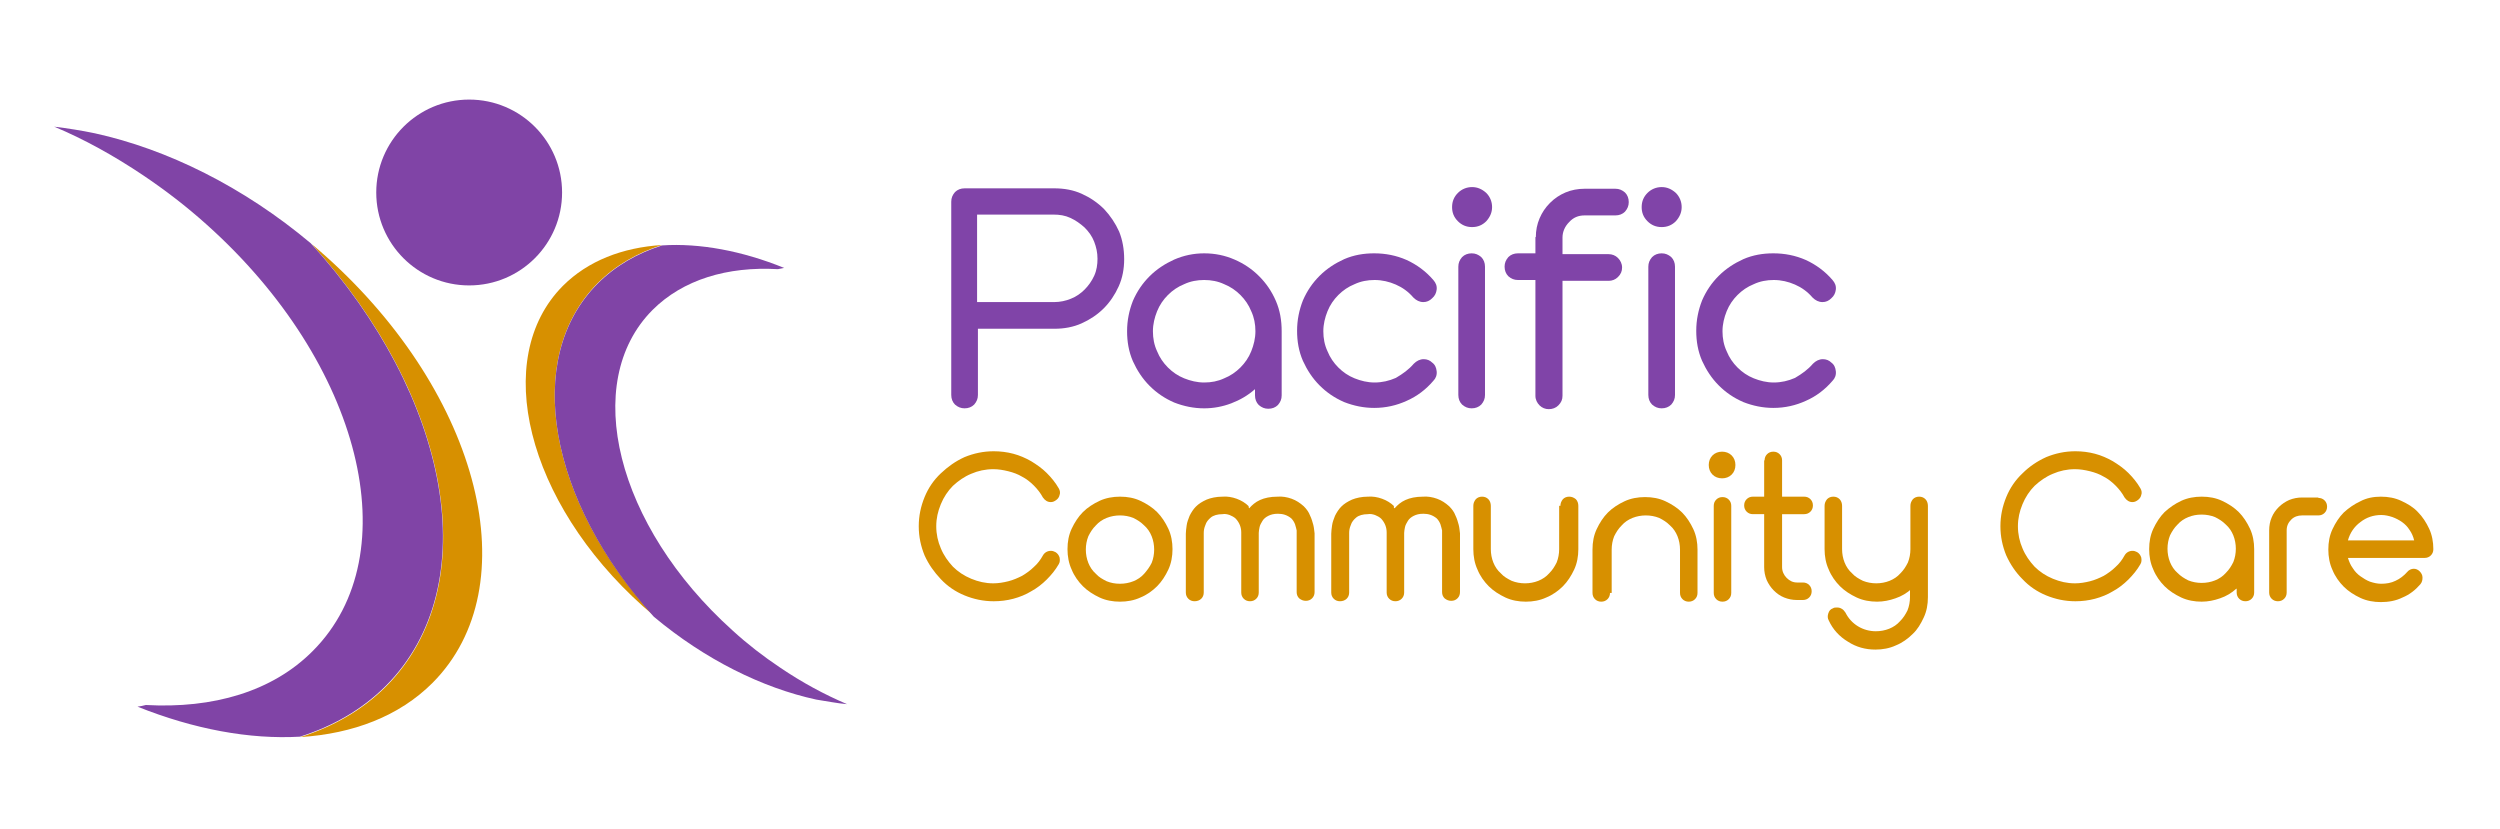 <svg xmlns="http://www.w3.org/2000/svg" xmlns:xlink="http://www.w3.org/1999/xlink" id="Layer_1" viewBox="0 0 600 199" style="enable-background:new 0 0 600 199;"><style>.st0{fill:#D79000;} .st1{fill:#8044A6;} .st2{fill:#8044A8;}</style><g><path id="XMLID_55_" class="st0" d="M92.7 164.7c-5.7 5.7-12.7 9.7-20.6 12.2 12.6-.8 23.7-5 31.7-13 23.1-23.2 11.6-69-25.5-102.3-1.2-1-2.3-2.1-3.5-3 33.4 36.7 41.8 82 17.9 106.1z"/><path id="XMLID_56_" class="st1" d="M13 30.4c7.2 3 14.4 7 21.4 11.7 5.2 3.5 10.3 7.4 15.2 11.8C86.8 87.2 98.2 133 75.1 156.2c-9.7 9.8-24 13.9-40.1 13-.7.2-1.3.3-2 .4 13.5 5.4 26.9 7.9 39 7.2 7.9-2.5 14.9-6.5 20.6-12.2 24-24.1 15.5-69.4-18-106.2C58.4 44.8 40.1 35.8 22.8 32 19.5 31.3 16.2 30.8 13 30.4z"/><circle class="st1" cx="112.6" cy="46.2" r="22.3"/><path id="XMLID_00000049196863453976186460000002292631002016496012_" class="st0" d="M143.4 68c4.3-4.3 9.5-7.3 15.5-9.2-9.5.6-17.8 3.8-23.8 9.8-17.3 17.4-8.7 51.9 19.2 76.9.9.8 1.8 1.5 2.6 2.3-25.1-27.5-31.5-61.6-13.5-79.8z"/><path id="XMLID_00000174570582301888430070000003911068790891561381_" class="st1" d="M203.3 169c-5.4-2.3-10.8-5.2-16.1-8.8-3.9-2.6-7.8-5.6-11.4-8.9-27.9-25.1-36.5-59.5-19.2-76.9 7.3-7.3 18-10.5 30.1-9.8.5-.1 1-.2 1.5-.3-10.1-4.1-20.3-6-29.3-5.4-6 1.9-11.2 4.9-15.5 9.2-18 18.1-11.6 52.2 13.5 79.9 12.3 10.3 26.1 17.1 39 19.9C198.5 168.3 200.9 168.8 203.3 169z"/><g><g><path class="st2" d="M269.8 62.2c0 2.3-.4 4.5-1.3 6.5-.9 2-2.1 3.8-3.6 5.3s-3.3 2.7-5.3 3.6c-2 .9-4.2 1.3-6.5 1.3h-18.4v15.9c0 .9-.3 1.6-.9 2.3-.6.6-1.4.9-2.3.9s-1.6-.3-2.3-.9c-.6-.6-.9-1.4-.9-2.3V48.4c0-.9.3-1.6.9-2.3.6-.6 1.4-.9 2.3-.9H253c2.4.0 4.6.4 6.6 1.3s3.8 2.1 5.4 3.7c1.5 1.6 2.7 3.4 3.6 5.4C269.4 57.6 269.8 59.8 269.8 62.2zM263.4 62.1c0-1.5-.3-2.8-.8-4.1-.5-1.3-1.3-2.4-2.3-3.4-1-.9-2.1-1.7-3.4-2.3-1.3-.6-2.6-.8-4.1-.8h-18.3v21H253c1.4.0 2.8-.3 4-.8 1.3-.5 2.4-1.3 3.3-2.2.9-.9 1.7-2 2.3-3.3C263.2 64.9 263.4 63.5 263.4 62.1z"/><path class="st2" d="M301.2 93.4c-1.7 1.5-3.6 2.6-5.7 3.4-2.1.8-4.3 1.2-6.5 1.2-2.5.0-4.9-.5-7.2-1.4-2.3-1-4.2-2.3-5.9-4s-3-3.7-4-5.9c-1-2.3-1.4-4.7-1.4-7.2.0-2.6.5-5 1.4-7.3 1-2.3 2.3-4.2 4-5.9s3.7-3 5.9-4c2.3-1 4.7-1.5 7.2-1.5 2.6.0 5 .5 7.3 1.5s4.2 2.3 5.9 4 3 3.6 4 5.9c1 2.3 1.4 4.7 1.4 7.3v15.4c0 .9-.3 1.6-.9 2.3-.6.6-1.4.9-2.3.9-.9.0-1.6-.3-2.3-.9-.6-.6-.9-1.4-.9-2.3V93.4zM289 67.2c-1.7.0-3.3.3-4.8 1-1.5.6-2.8 1.5-3.9 2.6-1.1 1.1-2 2.4-2.6 3.9s-1 3.1-1 4.8.3 3.3 1 4.8c.6 1.5 1.5 2.8 2.6 3.9 1.1 1.1 2.4 2 3.9 2.6s3.1 1 4.8 1 3.3-.3 4.8-1c1.5-.6 2.8-1.5 3.9-2.6 1.1-1.1 2-2.4 2.6-3.9s1-3.1 1-4.8-.3-3.3-1-4.8c-.6-1.5-1.5-2.8-2.6-3.9-1.1-1.1-2.4-2-3.9-2.6C292.3 67.5 290.7 67.2 289 67.2z"/><path class="st2" d="M339.3 87.3c.7-.7 1.5-1.1 2.4-1.1.8.0 1.5.3 2 .8.7.5 1 1.2 1.1 2.1.1.9-.2 1.7-.8 2.3-1.8 2.1-3.9 3.7-6.4 4.8-2.4 1.1-5 1.7-7.8 1.7-2.5.0-4.9-.5-7.2-1.4-2.3-1-4.2-2.3-5.9-4s-3-3.7-4-5.9c-1-2.3-1.4-4.7-1.4-7.2.0-2.6.5-5 1.4-7.3 1-2.3 2.3-4.2 4-5.9s3.7-3 5.9-4c2.3-1 4.7-1.4 7.2-1.4 2.7.0 5.3.5 7.8 1.6 2.4 1.1 4.6 2.7 6.4 4.8.6.7.9 1.4.8 2.3-.1.8-.4 1.5-1.1 2.1-.6.6-1.3.9-2.1.9-.9.0-1.7-.4-2.4-1.1-1.2-1.4-2.6-2.4-4.2-3.1-1.6-.7-3.3-1.1-5.1-1.1-1.7.0-3.3.3-4.8 1-1.5.6-2.8 1.5-3.9 2.6-1.1 1.1-2 2.4-2.6 3.9s-1 3.1-1 4.8.3 3.3 1 4.8c.6 1.5 1.5 2.8 2.6 3.9 1.1 1.1 2.4 2 3.9 2.6s3.1 1 4.8 1c1.8.0 3.5-.4 5.1-1.1C336.7 89.7 338.1 88.7 339.3 87.3z"/><path class="st2" d="M348.5 49.7c0-1.4.5-2.5 1.4-3.4s2.1-1.4 3.4-1.4c1.3.0 2.4.5 3.4 1.4.9.9 1.4 2.1 1.4 3.4s-.5 2.4-1.4 3.4c-.9.9-2 1.4-3.4 1.4s-2.5-.5-3.4-1.4C348.9 52.1 348.5 51 348.5 49.7zM356.4 94.8c0 .9-.3 1.6-.9 2.3-.6.6-1.4.9-2.3.9-.9.0-1.6-.3-2.3-.9-.6-.6-.9-1.4-.9-2.3V64c0-.9.3-1.6.9-2.3.6-.6 1.4-.9 2.3-.9.9.0 1.6.3 2.3.9.6.6.9 1.4.9 2.3V94.8z"/><path class="st2" d="M368.6 56.9c0-1.6.3-3.1.9-4.5.6-1.4 1.4-2.6 2.5-3.7s2.3-1.9 3.7-2.5 3-.9 4.6-.9h7.4c.9.0 1.6.3 2.3.9.6.6.9 1.4.9 2.3s-.3 1.6-.9 2.3c-.6.6-1.4.9-2.3.9h-7.4c-1.5.0-2.7.5-3.7 1.6-1 1-1.6 2.3-1.6 3.7v4h11.1c.8.0 1.6.3 2.2.9.6.6 1 1.4 1 2.3s-.3 1.6-1 2.3c-.6.6-1.4.9-2.2.9H375V95c0 .9-.3 1.6-1 2.3-.6.6-1.4.9-2.3.9-.8.0-1.6-.3-2.2-.9-.6-.6-1-1.4-1-2.3V67.2h-4.2c-.9.0-1.6-.3-2.3-.9-.6-.6-.9-1.4-.9-2.3.0-.9.3-1.6.9-2.3.6-.6 1.4-.9 2.3-.9h4.2V56.9z"/><path class="st2" d="M394 49.7c0-1.4.5-2.5 1.4-3.4s2.1-1.4 3.4-1.4c1.3.0 2.4.5 3.4 1.4.9.9 1.4 2.1 1.4 3.4s-.5 2.4-1.4 3.4c-.9.9-2 1.4-3.4 1.4s-2.5-.5-3.4-1.4C394.4 52.1 394 51 394 49.7zm8 45.1c0 .9-.3 1.6-.9 2.3-.6.6-1.4.9-2.3.9-.9.0-1.6-.3-2.3-.9-.6-.6-.9-1.4-.9-2.3V64c0-.9.3-1.6.9-2.3.6-.6 1.4-.9 2.3-.9.9.0 1.6.3 2.3.9.6.6.9 1.4.9 2.3V94.8z"/><path class="st2" d="M435.1 87.3c.7-.7 1.5-1.1 2.4-1.1.8.0 1.5.3 2 .8.7.5 1 1.2 1.1 2.1.1.9-.2 1.7-.8 2.3-1.8 2.1-3.9 3.7-6.4 4.8-2.4 1.1-5 1.7-7.8 1.7-2.5.0-4.9-.5-7.2-1.4-2.3-1-4.2-2.3-5.9-4s-3-3.7-4-5.9c-1-2.3-1.4-4.7-1.4-7.2.0-2.6.5-5 1.4-7.3 1-2.3 2.3-4.2 4-5.9s3.7-3 5.9-4c2.3-1 4.7-1.4 7.2-1.4 2.7.0 5.3.5 7.8 1.6 2.4 1.1 4.6 2.7 6.4 4.8.6.7.9 1.4.8 2.3-.1.8-.4 1.5-1.1 2.1-.6.6-1.3.9-2.1.9-.9.0-1.7-.4-2.4-1.1-1.2-1.4-2.6-2.4-4.2-3.1-1.6-.7-3.3-1.1-5.1-1.1-1.7.0-3.3.3-4.8 1-1.5.6-2.8 1.5-3.9 2.6-1.1 1.1-2 2.4-2.6 3.9s-1 3.1-1 4.8.3 3.3 1 4.8c.6 1.5 1.5 2.8 2.6 3.9 1.1 1.1 2.4 2 3.9 2.6s3.1 1 4.8 1c1.8.0 3.5-.4 5.1-1.1C432.5 89.7 433.9 88.7 435.1 87.3z"/></g><g><path class="st0" d="M250.3 133.3c.4-.7 1.1-1.1 1.9-1.1.4.0.7.1 1.1.3.5.3.8.7 1 1.3.1.6.1 1.1-.2 1.6-.8 1.4-1.8 2.6-2.9 3.7s-2.4 2.1-3.7 2.8c-1.3.8-2.8 1.4-4.3 1.8s-3.1.6-4.7.6c-2.5.0-4.8-.5-7-1.4s-4.1-2.2-5.7-3.9-2.9-3.5-3.9-5.7c-.9-2.2-1.4-4.5-1.4-7s.5-4.8 1.4-7 2.2-4.1 3.9-5.7 3.5-2.9 5.7-3.9c2.2-.9 4.5-1.4 7-1.4 1.6.0 3.2.2 4.7.6 1.5.4 2.9 1 4.3 1.8 1.3.8 2.6 1.7 3.7 2.8s2.1 2.3 2.9 3.7c.3.5.4 1.1.2 1.6-.1.5-.4.9-.8 1.2s-.8.5-1.3.5c-.8.0-1.4-.4-1.9-1.1-.6-1.1-1.3-2-2.2-2.9-.8-.8-1.8-1.6-2.8-2.1-1-.6-2.1-1-3.3-1.3-1.2-.3-2.4-.5-3.6-.5-1.9.0-3.7.4-5.3 1.1-1.7.7-3.1 1.7-4.4 2.9-1.2 1.2-2.2 2.7-2.9 4.4-.7 1.7-1.1 3.4-1.1 5.3s.4 3.7 1.1 5.3c.7 1.7 1.7 3.1 2.9 4.4 1.2 1.2 2.7 2.2 4.4 2.9 1.7.7 3.4 1.1 5.3 1.1 1.2.0 2.4-.2 3.6-.5s2.3-.8 3.3-1.3c1-.6 2-1.3 2.8-2.1C249 135.3 249.7 134.4 250.3 133.3z"/><path class="st0" d="M268.8 144.4c-1.7.0-3.4-.3-4.9-1s-2.9-1.6-4-2.7-2.1-2.5-2.7-4c-.7-1.5-1-3.2-1-4.9.0-1.8.3-3.4 1-4.9s1.6-2.9 2.7-4c1.1-1.1 2.5-2 4-2.7s3.2-1 4.9-1c1.8.0 3.4.3 4.9 1s2.9 1.6 4 2.7c1.1 1.1 2 2.5 2.7 4s1 3.2 1 4.9c0 1.7-.3 3.4-1 4.9s-1.6 2.9-2.7 4c-1.1 1.1-2.5 2.1-4 2.7C272.2 144.1 270.5 144.4 268.8 144.4zM268.8 140.1c1.1.0 2.2-.2 3.2-.6s1.9-1 2.6-1.8c.7-.8 1.3-1.6 1.8-2.6.4-1 .6-2.1.6-3.2s-.2-2.2-.6-3.2c-.4-1-1-1.9-1.8-2.6-.8-.8-1.6-1.3-2.6-1.8-1-.4-2.1-.6-3.2-.6-1.1.0-2.2.2-3.2.6-1 .4-1.9 1-2.6 1.8-.8.8-1.3 1.6-1.8 2.6-.4 1-.6 2.1-.6 3.2s.2 2.2.6 3.2c.4 1 1 1.9 1.8 2.6.7.8 1.6 1.3 2.6 1.8C266.6 139.9 267.6 140.1 268.8 140.1z"/><path class="st0" d="M299.8 122c.7-.8 1.5-1.5 2.6-2s2.5-.8 4.2-.8c1.1-.1 2.3.1 3.4.5 1.1.4 2 1 2.9 1.8.7.7 1.2 1.4 1.5 2.2.4.8.6 1.6.8 2.3.2.8.2 1.4.3 2 0 .6.0 1 0 1.2v12.9c0 .6-.2 1.1-.6 1.5-.4.4-.9.6-1.5.6s-1.1-.2-1.6-.6c-.4-.4-.6-.9-.6-1.5.0-2.5.0-4.6.0-6.6.0-.8.0-1.6.0-2.4s0-1.5.0-2.1c0-.7.0-1.4.0-2.1.0-.5.0-1.1.0-1.6-.1-.4-.2-.9-.4-1.5-.2-.5-.5-1-.9-1.4-1-.8-2-1.1-3.2-1.1-1 0-1.7.2-2.3.5s-1.1.7-1.4 1.2c-.3.5-.6 1-.7 1.5-.1.5-.2 1-.2 1.4.0.1.0.3.0.8.0.4.0 1 0 1.7s0 1.4.0 2.3c0 .8.0 1.7.0 2.6.0 2 0 4.3.0 6.9.0.6-.2 1.1-.6 1.5-.4.4-.9.6-1.5.6s-1.1-.2-1.5-.6-.6-.9-.6-1.5c0-2.5.0-4.8.0-6.9v-7.5c0-1.2-.4-2.3-1.3-3.3-.4-.4-1-.7-1.5-.9-.6-.2-1.1-.3-1.7-.2-1.2.0-2.2.3-2.8.8s-1.1 1.1-1.3 1.8c-.3.7-.4 1.3-.4 1.9s0 1 0 1.1c0 .8.0 1.5.0 2.1s0 1.3.0 2.1c0 .8.0 1.6.0 2.4.0 1.9.0 4.1.0 6.6.0.6-.2 1.1-.6 1.5-.4.4-1 .6-1.6.6s-1.1-.2-1.5-.6-.6-.9-.6-1.5v-12.9c0-.2.0-.6.0-1.2s.1-1.2.2-2c.1-.8.4-1.5.7-2.3.4-.8.9-1.6 1.5-2.2.7-.7 1.5-1.2 2.6-1.7 1-.4 2.3-.7 3.8-.7 1.1-.1 2.3.1 3.4.5 1.1.4 2.1 1 2.9 1.8C299.6 121.6 299.7 121.8 299.8 122z"/><path class="st0" d="M334.7 122c.7-.8 1.5-1.5 2.6-2s2.5-.8 4.2-.8c1.1-.1 2.3.1 3.4.5 1.1.4 2 1 2.9 1.8.7.7 1.2 1.4 1.5 2.2.4.8.6 1.6.8 2.3.2.8.2 1.4.3 2 0 .6.0 1 0 1.2v12.9c0 .6-.2 1.1-.6 1.5-.4.4-.9.6-1.5.6s-1.1-.2-1.6-.6c-.4-.4-.6-.9-.6-1.5.0-2.5.0-4.6.0-6.6.0-.8.0-1.6.0-2.4s0-1.5.0-2.1c0-.7.0-1.4.0-2.1.0-.5.0-1.1.0-1.6-.1-.4-.2-.9-.4-1.5-.2-.5-.5-1-.9-1.4-1-.8-2-1.1-3.2-1.1-1 0-1.7.2-2.3.5s-1.1.7-1.4 1.2c-.3.5-.6 1-.7 1.5-.1.5-.2 1-.2 1.4.0.1.0.3.0.8.0.4.0 1 0 1.7s0 1.4.0 2.3c0 .8.0 1.7.0 2.6.0 2 0 4.3.0 6.9.0.6-.2 1.1-.6 1.5-.4.4-.9.6-1.5.6s-1.1-.2-1.5-.6-.6-.9-.6-1.5c0-2.5.0-4.8.0-6.9v-7.5c0-1.2-.4-2.3-1.3-3.3-.4-.4-1-.7-1.5-.9-.6-.2-1.1-.3-1.7-.2-1.2.0-2.2.3-2.8.8s-1.1 1.1-1.3 1.8c-.3.7-.4 1.3-.4 1.9s0 1 0 1.1c0 .8.0 1.5.0 2.1s0 1.3.0 2.1c0 .8.0 1.6.0 2.4.0 1.9.0 4.1.0 6.6.0.6-.2 1.1-.6 1.5-.4.4-1 .6-1.6.6s-1.1-.2-1.5-.6-.6-.9-.6-1.5v-12.9c0-.2.0-.6.0-1.2s.1-1.2.2-2c.1-.8.4-1.5.7-2.3.4-.8.9-1.6 1.5-2.2.7-.7 1.5-1.2 2.6-1.7 1-.4 2.3-.7 3.8-.7 1.1-.1 2.3.1 3.4.5 1.1.4 2.1 1 2.9 1.8C334.4 121.6 334.5 121.8 334.7 122z"/><path class="st0" d="M374.5 121.4c0-.6.2-1.1.6-1.6.4-.4.9-.6 1.5-.6s1.1.2 1.6.6c.4.4.6 1 .6 1.6v10.4c0 1.7-.3 3.4-1 4.9s-1.6 2.9-2.7 4c-1.1 1.1-2.5 2.1-4 2.7-1.5.7-3.2 1-4.9 1s-3.4-.3-4.9-1-2.9-1.6-4-2.7-2.1-2.5-2.7-4c-.7-1.5-1-3.2-1-4.9v-10.4c0-.6.2-1.1.6-1.6.4-.4.9-.6 1.5-.6s1.1.2 1.5.6c.4.4.6 1 .6 1.6v10.4c0 1.1.2 2.2.6 3.2.4 1 1 1.9 1.8 2.6.7.8 1.6 1.3 2.6 1.8 1 .4 2.1.6 3.2.6 1.1.0 2.2-.2 3.2-.6s1.9-1 2.6-1.8c.8-.8 1.3-1.6 1.8-2.6.4-1 .6-2.1.6-3.2V121.4z"/><path class="st0" d="M386.4 142.3c0 .6-.2 1.1-.6 1.5-.4.4-.9.6-1.5.6s-1.1-.2-1.5-.6-.6-.9-.6-1.5v-10.4c0-1.8.3-3.4 1-4.9s1.6-2.9 2.7-4c1.1-1.1 2.5-2 4-2.7s3.2-1 4.9-1c1.8.0 3.4.3 4.9 1s2.9 1.6 4 2.7c1.1 1.1 2 2.5 2.7 4s1 3.2 1 4.9v10.4c0 .6-.2 1.1-.6 1.5-.4.4-.9.6-1.5.6s-1.1-.2-1.5-.6-.6-.9-.6-1.5v-10.4c0-1.1-.2-2.2-.6-3.2-.4-1-1-1.9-1.8-2.6-.8-.8-1.6-1.3-2.6-1.8-1-.4-2.1-.6-3.2-.6-1.1.0-2.2.2-3.2.6-1 .4-1.9 1-2.6 1.8-.8.8-1.3 1.6-1.8 2.6-.4 1-.6 2.1-.6 3.2v10.4z"/><path class="st0" d="M410.1 111.6c0-.9.3-1.7.9-2.3.6-.6 1.4-.9 2.3-.9.9.0 1.7.3 2.3.9.6.6.9 1.4.9 2.3.0.9-.3 1.7-.9 2.3-.6.6-1.4.9-2.3.9-.9.0-1.7-.3-2.3-.9C410.4 113.3 410.1 112.5 410.1 111.6zM415.5 142.3c0 .6-.2 1.1-.6 1.5-.4.4-.9.6-1.5.6s-1.1-.2-1.5-.6-.6-.9-.6-1.5v-20.9c0-.6.2-1.1.6-1.5.4-.4.9-.6 1.5-.6s1.1.2 1.5.6c.4.4.6.9.6 1.5v20.9z"/><path class="st0" d="M423.5 110.5c0-.6.2-1.1.6-1.5.4-.4.9-.6 1.5-.6s1.1.2 1.5.6c.4.4.6.9.6 1.5v8.7h5.3c.6.0 1.1.2 1.5.6.4.4.6.9.6 1.5s-.2 1.1-.6 1.5c-.4.4-.9.6-1.5.6h-5.3v12.7c0 1 .4 1.9 1.1 2.6.7.7 1.5 1.1 2.5 1.1h1.4c.6.0 1.1.2 1.5.6s.6.9.6 1.5-.2 1.1-.6 1.5c-.4.4-.9.6-1.5.6h-1.4c-1.1.0-2.1-.2-3.1-.6s-1.8-1-2.5-1.7-1.3-1.6-1.7-2.5c-.4-1-.6-2-.6-3.1v-12.7h-2.7c-.6.0-1.1-.2-1.5-.6-.4-.4-.6-.9-.6-1.5s.2-1.1.6-1.5c.4-.4.9-.6 1.5-.6h2.7v-8.7z"/><path class="st0" d="M458.8 141.3c-1.1 1-2.4 1.8-3.9 2.3-1.4.5-2.9.8-4.4.8-1.7.0-3.4-.3-4.9-1s-2.9-1.6-4-2.7-2.1-2.5-2.7-4c-.7-1.5-1-3.2-1-4.9v-10.4c0-.6.2-1.1.6-1.6.4-.4.9-.6 1.5-.6s1.1.2 1.5.6c.4.4.6 1 .6 1.6v10.4c0 1.1.2 2.2.6 3.2.4 1 1 1.9 1.8 2.6.7.8 1.6 1.3 2.6 1.8 1 .4 2.1.6 3.2.6 1.1.0 2.2-.2 3.2-.6s1.9-1 2.6-1.8c.8-.8 1.3-1.6 1.8-2.6.4-1 .6-2.1.6-3.2v-10.4c0-.6.2-1.1.6-1.6.4-.4.9-.6 1.5-.6s1.1.2 1.5.6c.4.4.6 1 .6 1.6v21.9c0 1.8-.3 3.4-1 4.9s-1.5 2.9-2.7 4c-1.1 1.1-2.5 2.1-4 2.7-1.5.7-3.2 1-4.9 1-2.4.0-4.6-.6-6.6-1.9-2-1.2-3.6-2.9-4.6-5.1-.3-.5-.3-1.1-.1-1.7s.5-1 1.1-1.2c.3-.2.6-.2 1-.2s.8.1 1.1.3c.4.2.6.5.9.9.7 1.4 1.7 2.5 3 3.3s2.8 1.2 4.3 1.2c1.1.0 2.2-.2 3.2-.6s1.9-1 2.6-1.8c.8-.8 1.3-1.6 1.8-2.6.4-1 .6-2.1.6-3.2V141.3z"/><path class="st0" d="M509.9 133.3c.4-.7 1.1-1.1 1.9-1.1.4.0.7.1 1.1.3.5.3.8.7 1 1.3.1.6.1 1.1-.2 1.6-.8 1.4-1.8 2.6-2.9 3.7-1.1 1.1-2.4 2.1-3.7 2.8-1.3.8-2.8 1.4-4.3 1.8s-3.1.6-4.7.6c-2.5.0-4.8-.5-7-1.4s-4.1-2.2-5.7-3.9c-1.6-1.6-2.9-3.5-3.9-5.7-.9-2.2-1.4-4.5-1.4-7s.5-4.8 1.4-7 2.2-4.1 3.9-5.7c1.6-1.6 3.5-2.9 5.7-3.9 2.2-.9 4.5-1.4 7-1.4 1.6.0 3.2.2 4.7.6 1.5.4 2.9 1 4.3 1.8 1.3.8 2.6 1.7 3.7 2.8 1.1 1.1 2.1 2.3 2.9 3.7.3.5.4 1.1.2 1.6-.1.5-.4.9-.8 1.2s-.8.5-1.3.5c-.8.0-1.4-.4-1.9-1.1-.6-1.1-1.3-2-2.2-2.9-.8-.8-1.8-1.6-2.8-2.1-1-.6-2.1-1-3.3-1.3s-2.4-.5-3.6-.5c-1.9.0-3.7.4-5.3 1.1-1.7.7-3.1 1.7-4.4 2.9-1.2 1.2-2.2 2.7-2.9 4.4s-1.1 3.4-1.1 5.3.4 3.7 1.1 5.3c.7 1.7 1.7 3.1 2.9 4.4 1.2 1.2 2.7 2.2 4.4 2.9 1.7.7 3.4 1.1 5.3 1.1 1.2.0 2.4-.2 3.6-.5 1.2-.3 2.3-.8 3.3-1.3 1-.6 2-1.3 2.8-2.1C508.6 135.3 509.3 134.4 509.9 133.3z"/><path class="st0" d="M536.7 141.3c-1.1 1-2.4 1.8-3.9 2.3-1.4.5-2.9.8-4.4.8-1.7.0-3.4-.3-4.9-1s-2.9-1.6-4-2.7-2.1-2.5-2.7-4c-.7-1.5-1-3.2-1-4.9.0-1.8.3-3.4 1-4.9s1.6-2.9 2.7-4c1.2-1.1 2.5-2 4-2.7s3.2-1 4.9-1c1.8.0 3.4.3 4.9 1s2.9 1.6 4 2.7c1.1 1.1 2 2.5 2.7 4s1 3.2 1 4.9v10.4c0 .6-.2 1.1-.6 1.5s-.9.6-1.5.6-1.1-.2-1.5-.6-.6-.9-.6-1.5V141.3zM528.4 123.5c-1.2.0-2.2.2-3.2.6-1 .4-1.9 1-2.6 1.8-.8.8-1.3 1.6-1.8 2.6-.4 1-.6 2.1-.6 3.2s.2 2.2.6 3.2 1 1.9 1.8 2.6c.8.8 1.6 1.3 2.6 1.8 1 .4 2.1.6 3.2.6s2.2-.2 3.2-.6 1.9-1 2.6-1.8c.8-.8 1.3-1.6 1.8-2.6.4-1 .6-2.1.6-3.2s-.2-2.2-.6-3.2-1-1.9-1.8-2.6c-.8-.8-1.6-1.3-2.6-1.8C530.6 123.7 529.5 123.5 528.4 123.5z"/><path class="st0" d="M556.4 119.5c.6.0 1.1.2 1.5.6.4.4.6.9.6 1.5s-.2 1.1-.6 1.5-.9.6-1.5.6h-3.9c-1 0-1.9.3-2.6 1s-1.1 1.5-1.1 2.6v14.9c0 .6-.2 1.1-.6 1.5s-.9.6-1.5.6-1.1-.2-1.5-.6-.6-.9-.6-1.5v-14.9c0-1.1.2-2.2.6-3.1.4-1 1-1.8 1.7-2.5s1.6-1.3 2.5-1.7c1-.4 2-.6 3.1-.6H556.4z"/><path class="st0" d="M571.4 119.2c1.8.0 3.4.3 4.9 1s2.9 1.5 4 2.7c1.1 1.1 2 2.5 2.7 4s1 3.2 1 4.9c0 .6-.2 1.1-.6 1.5s-.9.6-1.5.6h-18.4c.3.9.6 1.7 1.2 2.5.5.8 1.1 1.4 1.8 1.9.7.5 1.5 1 2.3 1.3.9.3 1.8.5 2.7.5 1.2.0 2.4-.2 3.4-.7 1.1-.5 2-1.2 2.8-2.1.4-.5 1-.8 1.6-.8.5.0 1 .2 1.4.6s.7.9.7 1.5-.1 1.1-.5 1.6c-1.2 1.4-2.6 2.5-4.3 3.2-1.6.8-3.4 1.1-5.2 1.1-1.7.0-3.4-.3-4.9-1s-2.9-1.6-4-2.7-2.1-2.5-2.7-4c-.7-1.5-1-3.2-1-4.9.0-1.8.3-3.4 1-4.9s1.6-2.9 2.7-4c1.2-1.1 2.5-2 4-2.7C568 119.5 569.7 119.2 571.4 119.2zm8 10.5c-.2-.9-.6-1.8-1.1-2.5-.5-.8-1.1-1.4-1.8-1.9-.7-.5-1.5-.9-2.3-1.2-.9-.3-1.8-.5-2.7-.5-1.9.0-3.6.6-5 1.7-1.5 1.1-2.5 2.6-3 4.4h15.9z"/></g></g></g></svg>